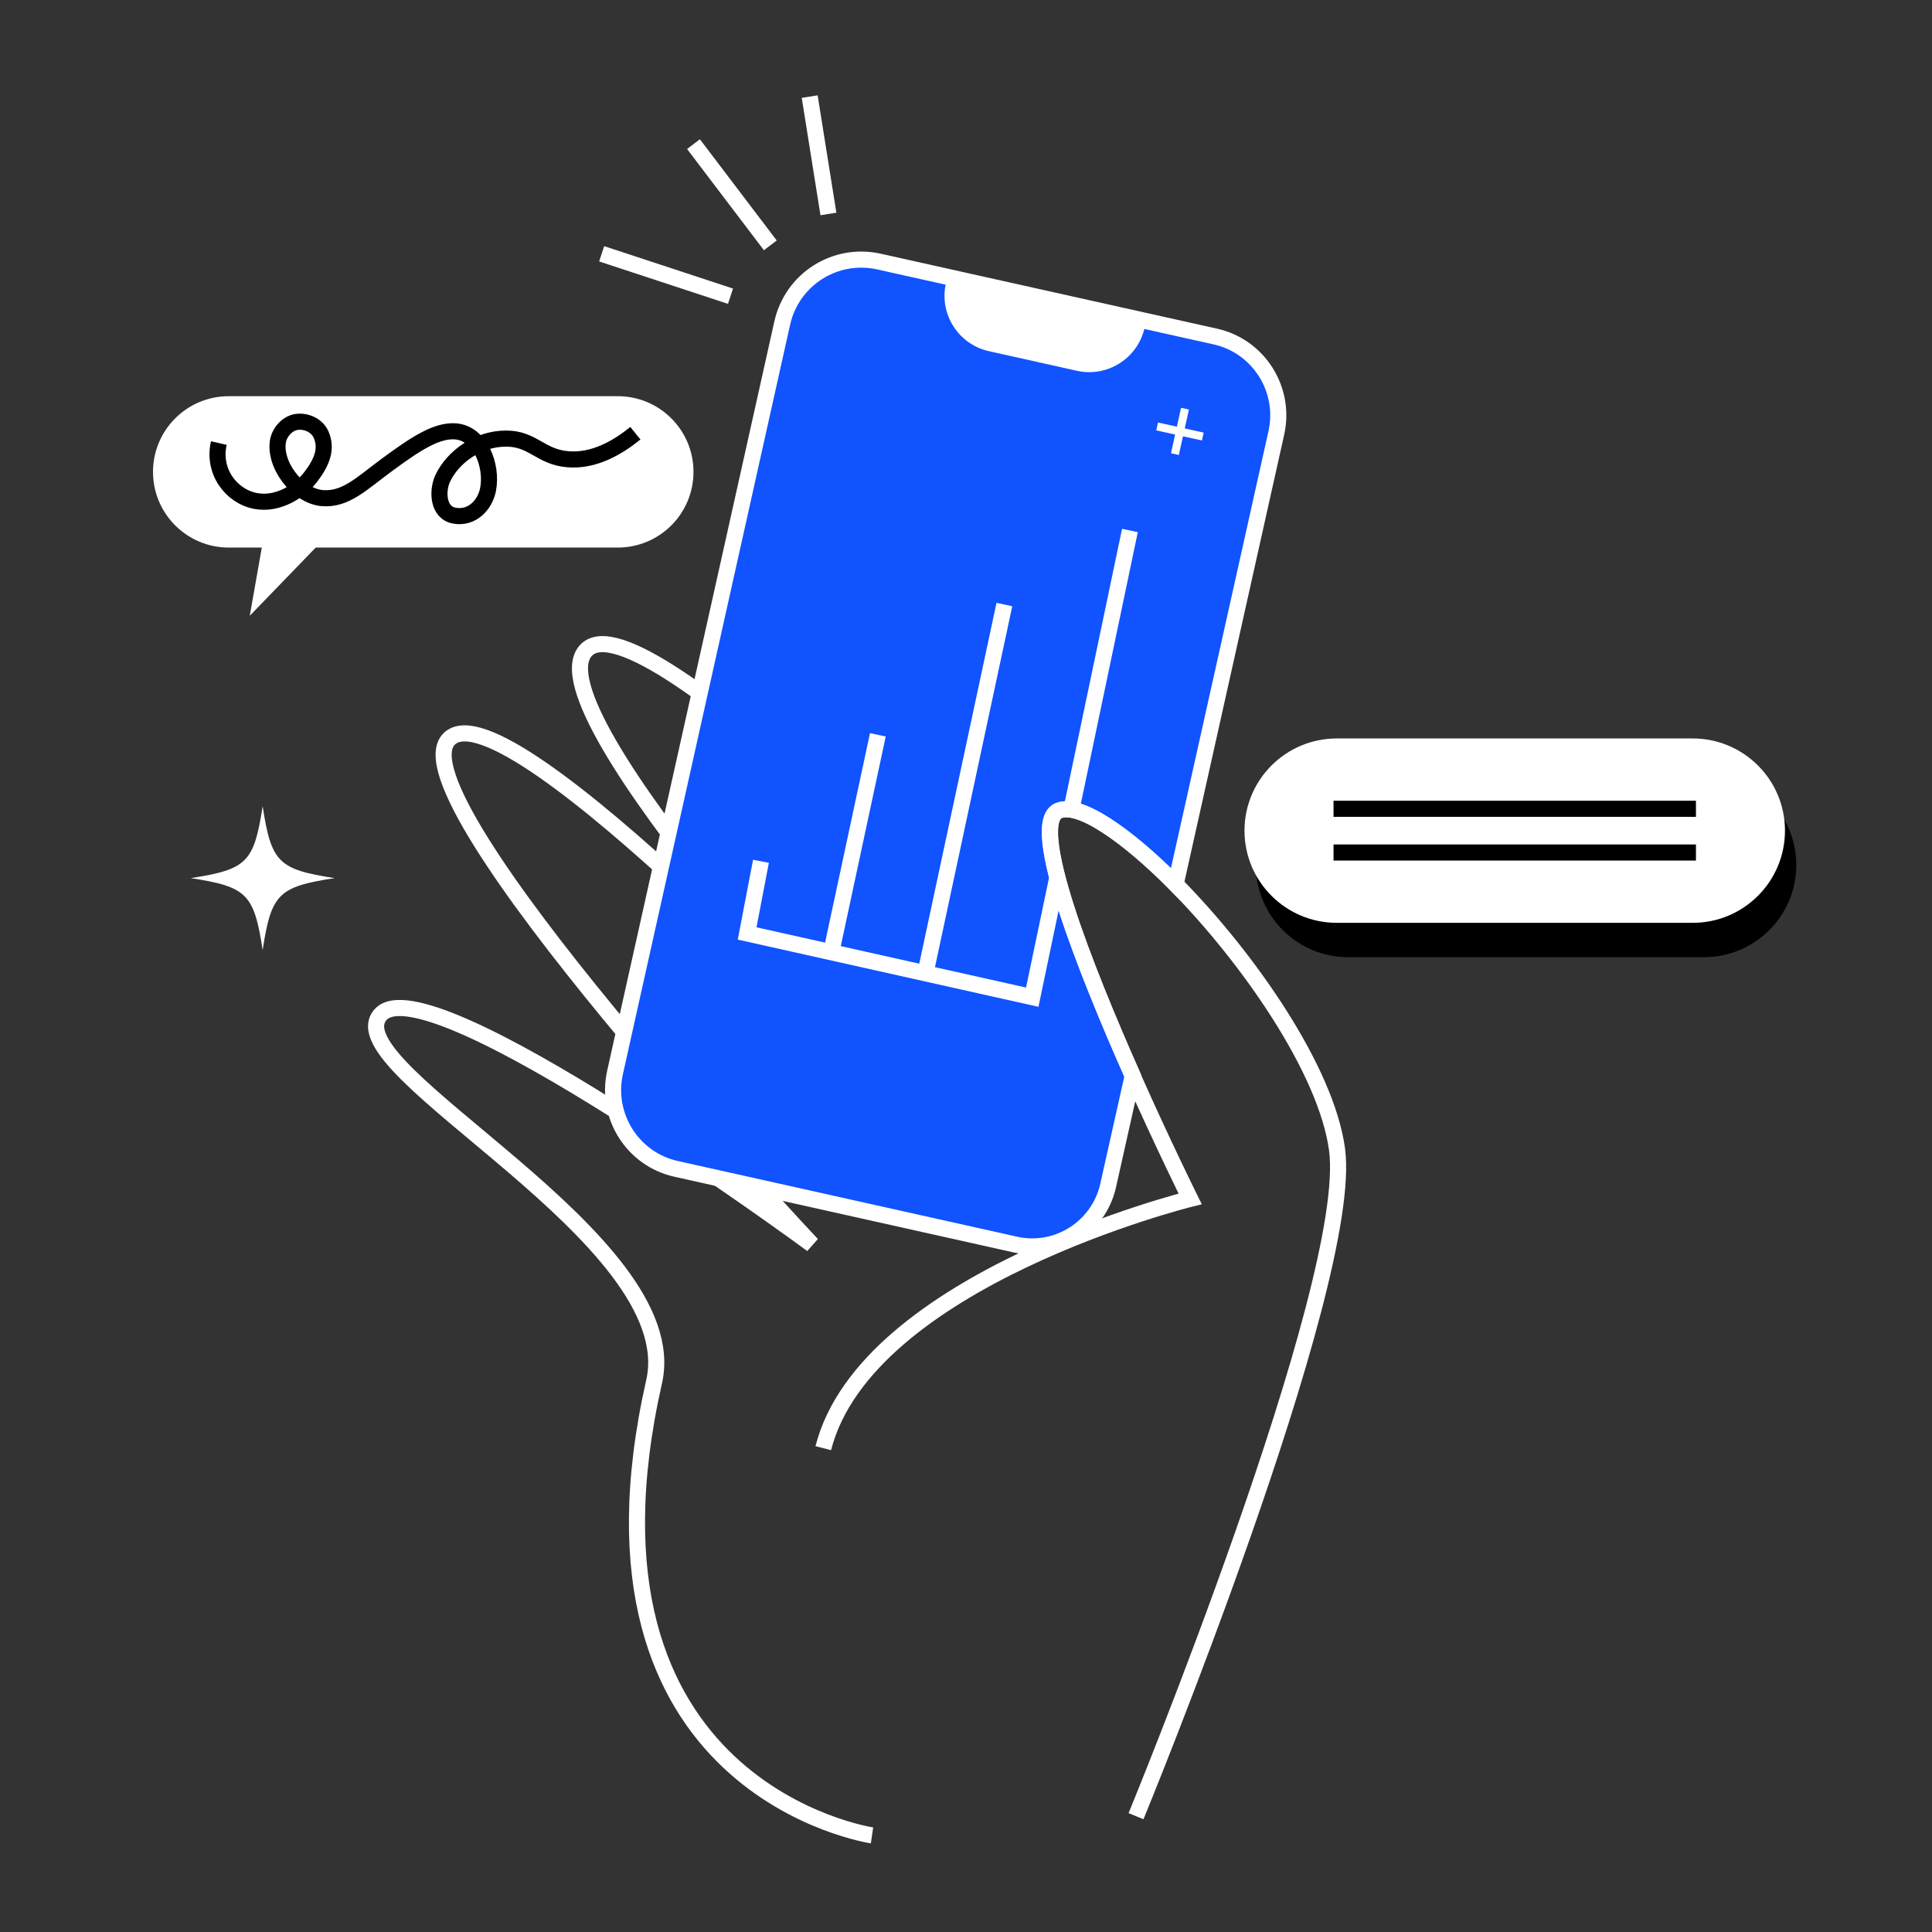 <svg width="120" height="120" viewBox="0 0 120 120" fill="none" xmlns="http://www.w3.org/2000/svg">
<rect x="0" y="0" width="120" height="120" fill="#333333" stroke="none"/>
<path d="M105.837 48H83.733C80.567 48 78 50.564 78 53.726C78 56.888 80.567 59.452 83.733 59.452H105.837C109.003 59.452 111.57 56.888 111.57 53.726C111.57 50.564 109.003 48 105.837 48Z" fill="black"/>
<path d="M105.135 45.867H83.031C79.865 45.867 77.298 48.431 77.298 51.593C77.298 54.755 79.865 57.319 83.031 57.319H105.135C108.301 57.319 110.868 54.755 110.868 51.593C110.868 48.431 108.301 45.867 105.135 45.867Z" fill="white"/>
<path d="M82.828 50.235H105.338" stroke="black" stroke-miterlimit="10"/>
<path d="M82.828 52.951H105.338" stroke="black" stroke-miterlimit="10"/>
<path d="M38.374 24.609H14.204C11.609 24.609 9.504 26.714 9.504 29.309C9.504 31.905 11.609 34.01 14.204 34.01H38.374C40.97 34.01 43.074 31.905 43.074 29.309C43.074 26.714 40.97 24.609 38.374 24.609Z" fill="white"/>
<path d="M16.518 32.557L15.514 38.246L21.014 32.557H16.518Z" fill="white"/>
<path d="M20.781 54.541C17.289 55.08 16.852 55.516 16.314 59.009C15.775 55.516 15.339 55.08 11.847 54.541C15.339 54.003 15.775 53.566 16.314 50.074C16.852 53.566 17.289 54.003 20.781 54.541Z" fill="white"/>
<path d="M54.162 113.999C54.162 113.999 34.896 111.162 40.629 85.813C42.637 76.908 20.752 66.431 23.619 63.041C26.485 59.65 50.437 77.301 50.437 77.301C50.437 77.301 24.288 49.493 27.897 45.899C31.505 42.305 55.166 67.799 55.166 67.799C55.166 67.799 32.902 44.182 36.395 40.399C39.887 36.615 63.664 61.527 63.664 61.527" stroke="white" stroke-miterlimit="10"/>
<path d="M79.277 26.881L73.02 54.922C69.935 51.807 67.025 49.814 65.744 50.352C63.838 51.153 67.359 60.058 70.357 66.81L68.829 73.635C68.247 76.239 65.657 77.883 63.067 77.302L41.996 72.601C39.304 72.005 37.602 69.327 38.199 66.621L48.588 20.057C49.199 17.35 51.862 15.648 54.583 16.244L75.479 20.901C78.171 21.497 79.874 24.175 79.277 26.881Z" fill="#1053FF" stroke="white" stroke-miterlimit="10"/>
<path d="M58.859 17.185L71.187 19.934L71.092 20.36C70.671 22.249 68.791 23.455 66.888 23.03L61.42 21.811C59.531 21.39 58.325 19.511 58.75 17.608L58.845 17.182L58.859 17.185Z" fill="white"/>
<path d="M71.871 26.488L74.708 27.114" stroke="white" stroke-width="0.5" stroke-miterlimit="10"/>
<path d="M72.976 28.206L73.602 25.383" stroke="white" stroke-width="0.5" stroke-miterlimit="10"/>
<path d="M70.372 66.867C67.374 60.115 63.853 51.152 65.759 50.351C67.025 49.813 69.936 51.806 73.035 54.92" stroke="white" stroke-miterlimit="10"/>
<path d="M70.372 66.869C72.249 71.089 73.923 74.465 73.923 74.465C73.923 74.465 53.813 79.456 51.135 89.948" stroke="white" stroke-miterlimit="10"/>
<path d="M73.021 54.922C77.517 59.476 82.377 66.447 83.046 71.394C84.167 79.732 70.561 112.807 70.561 112.807" stroke="white" stroke-miterlimit="10"/>
<path d="M65.672 54.5L64.115 61.936L46.406 57.978L47.265 53.496" stroke="white" stroke-miterlimit="10"/>
<path d="M70.182 32.949L66.544 50.294" stroke="white" stroke-miterlimit="10"/>
<path d="M62.384 37.549L57.48 60.453" stroke="white" stroke-miterlimit="10"/>
<path d="M54.526 45.641L51.63 59.144" stroke="white" stroke-miterlimit="10"/>
<path d="M37.37 15.764L45.373 18.398" stroke="white" stroke-miterlimit="10"/>
<path d="M50.291 6L51.455 13.29" stroke="white" stroke-miterlimit="10"/>
<path d="M43.074 8.953L47.846 15.239" stroke="white" stroke-miterlimit="10"/>
<path d="M13.592 27.519C13.185 29.28 14.364 30.823 15.863 31.114C17.289 31.39 18.642 30.473 19.282 29.644C19.98 28.742 20.344 27.883 19.937 26.981C19.704 26.472 19.137 26.166 18.54 26.195C17.885 26.224 17.405 26.821 17.288 27.287C16.939 28.771 18.438 30.808 20.024 30.939C21.479 31.055 22.469 30.022 24.055 28.858C25.743 27.621 27.082 26.705 28.289 26.792C29.832 26.908 30.603 28.916 30.312 30.415C30.108 31.405 29.293 32.219 28.231 32.03C27.169 31.841 27.154 30.473 27.489 29.731C28.115 28.392 29.686 27.228 31.447 27.243C33.106 27.243 33.557 28.378 35.259 28.523C36.904 28.669 38.388 27.781 39.465 26.908" stroke="black" stroke-miterlimit="10"/>
</svg>